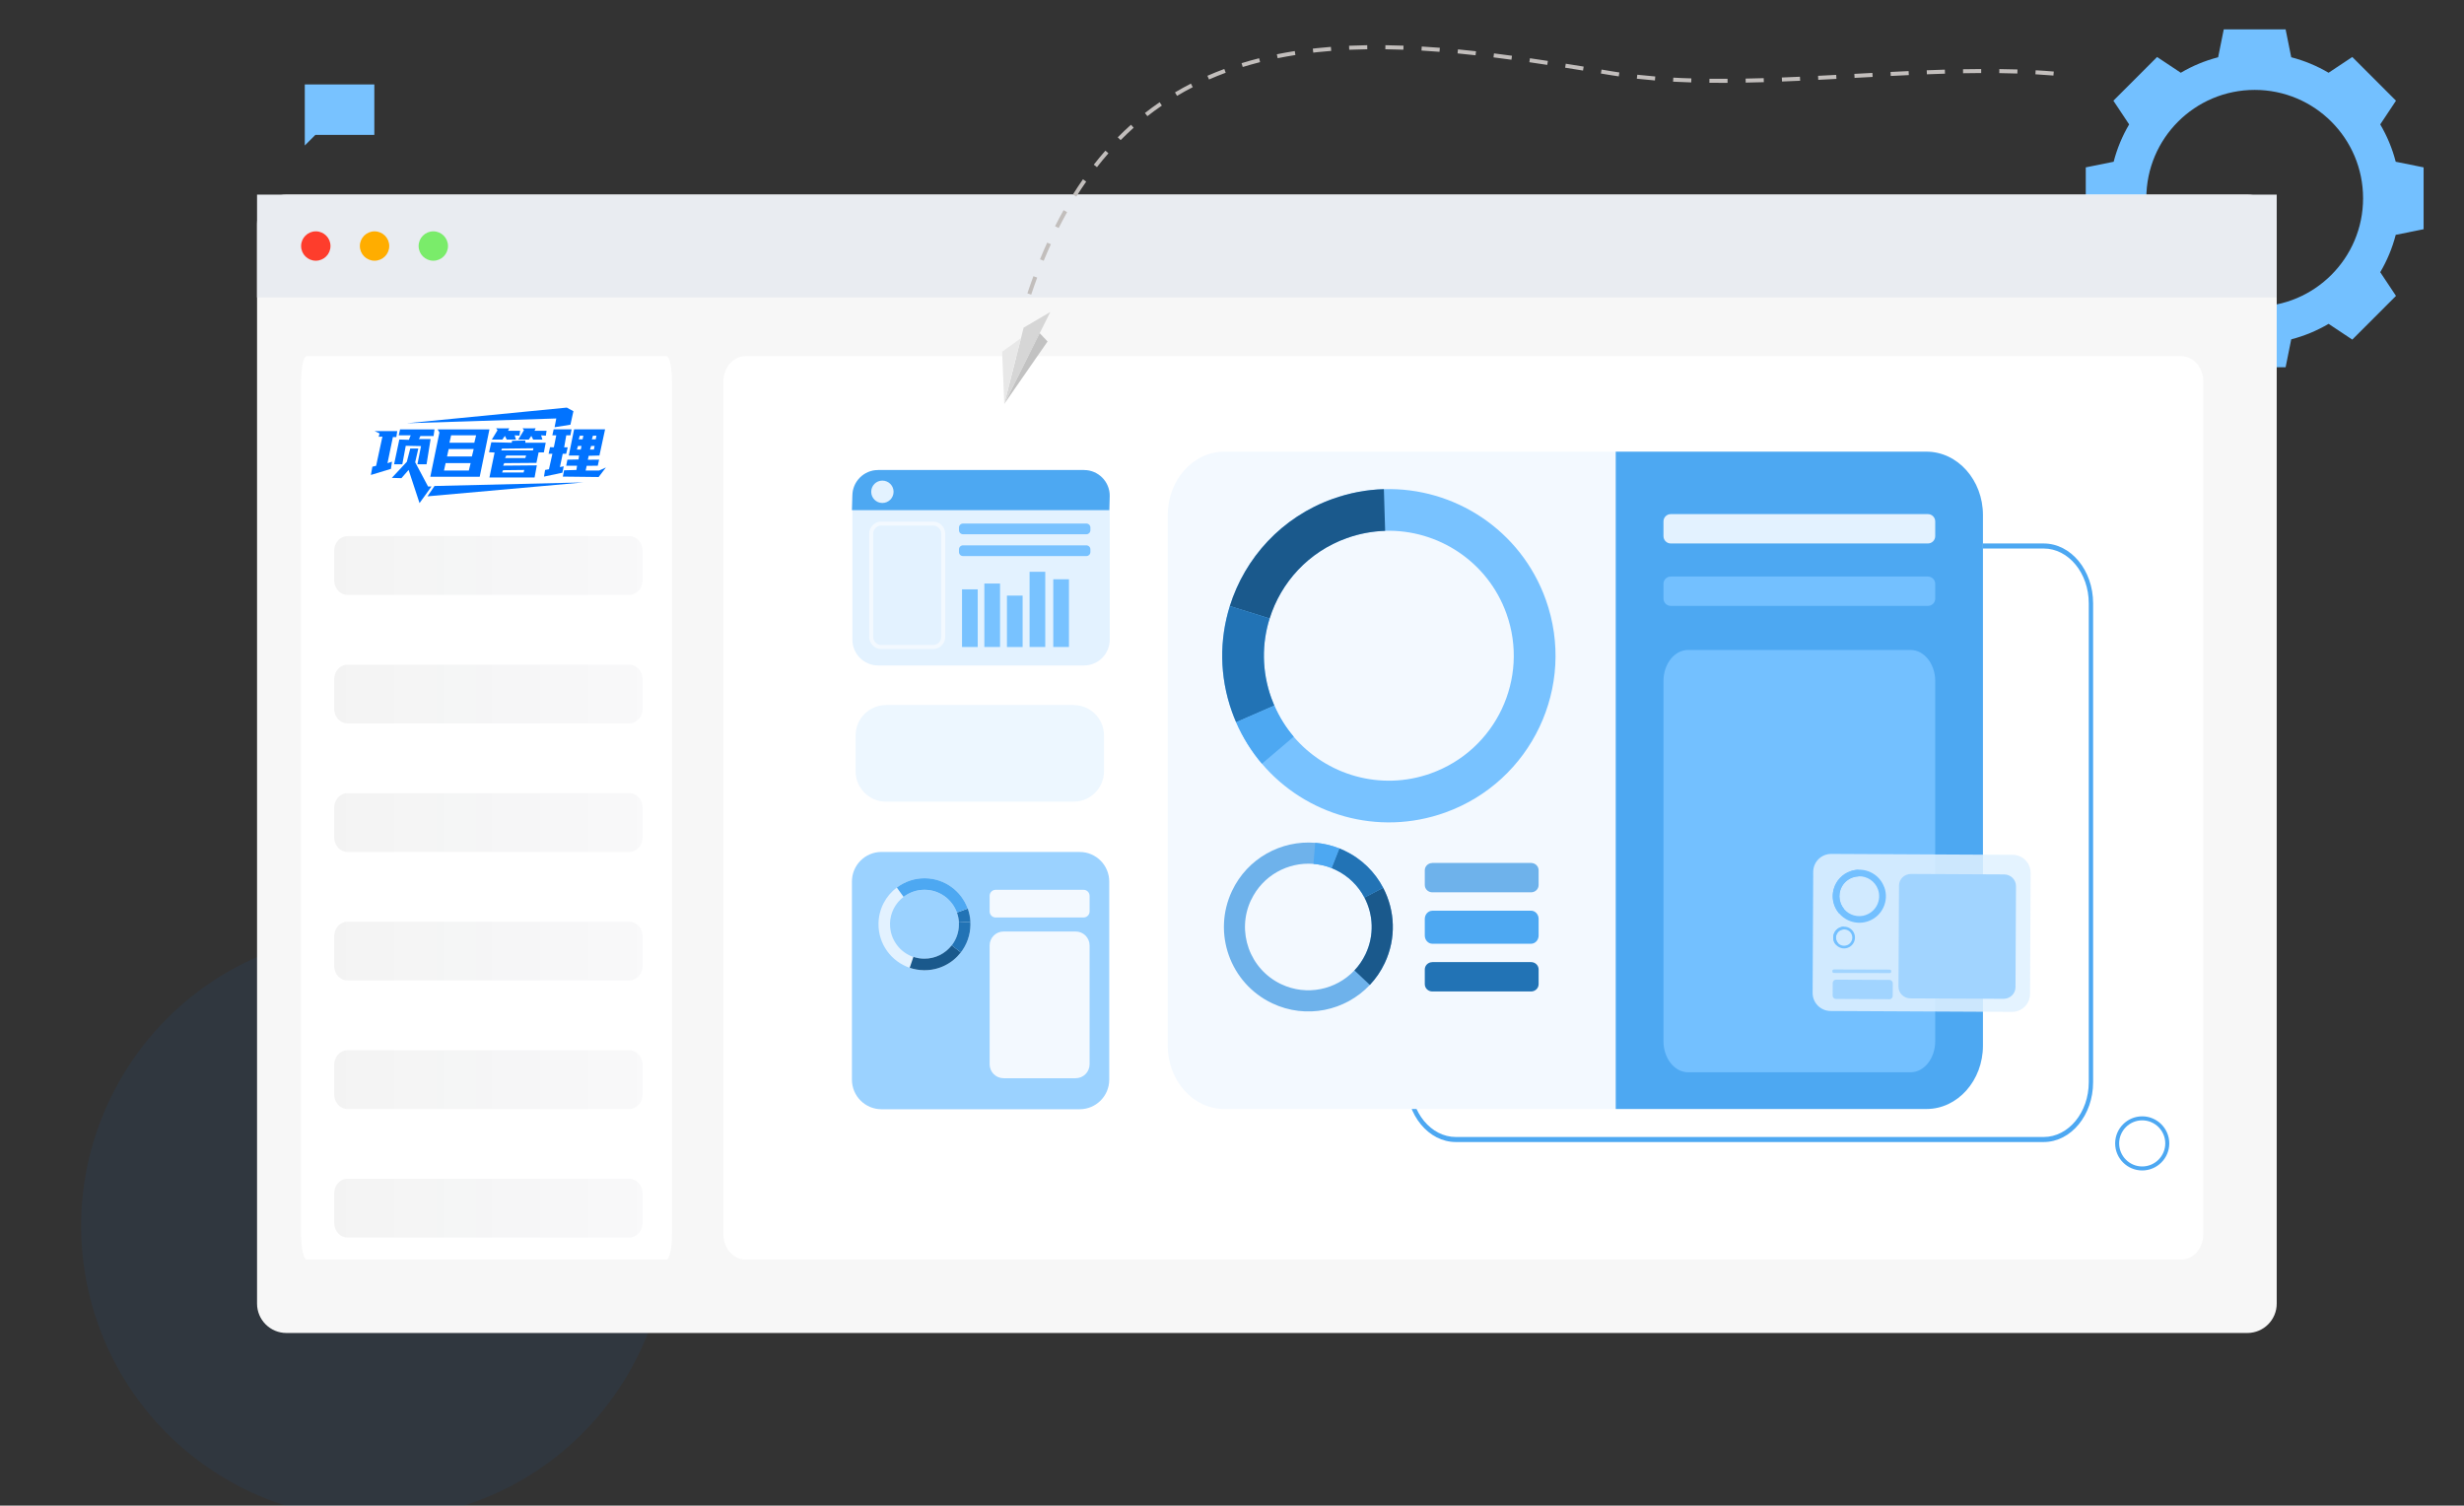 <svg width="671" height="410" viewBox="0 0 671 410" fill="none" xmlns="http://www.w3.org/2000/svg">
<rect x="0" y="0" width="671" height="410" fill="#333333" stroke="none"/>
<g clip-path="url(#clip0_3138_17534)">
<path d="M652.408 44.047C651.472 40.432 650.042 37.019 648.189 33.877L652.478 27.423L646.528 21.472L640.577 15.521L634.123 19.811C630.981 17.958 627.568 16.528 623.953 15.592L622.423 8H605.577L604.047 15.592C600.432 16.528 597.019 17.958 593.877 19.811L587.423 15.521L581.472 21.472L575.522 27.423L579.811 33.877C577.958 37.019 576.528 40.432 575.592 44.047L568 45.577V62.423L575.592 63.953C576.528 67.568 577.958 70.981 579.811 74.123L575.522 80.577L581.472 86.528L587.423 92.478L593.877 88.189C597.019 90.042 600.432 91.472 604.047 92.408L605.577 100H622.423L623.953 92.408C627.568 91.472 630.981 90.042 634.123 88.189L640.577 92.478L646.528 86.528L652.478 80.577L648.189 74.123C650.042 70.981 651.472 67.568 652.408 63.953L660 62.423V45.577L652.408 44.047ZM614.005 83.507C597.703 83.507 584.493 70.297 584.493 53.995C584.493 37.693 597.703 24.483 614.005 24.483C630.307 24.483 643.517 37.693 643.517 53.995C643.517 70.297 630.307 83.507 614.005 83.507Z" fill="#73C0FF"/>
<circle cx="102.033" cy="333.863" r="79.923" transform="rotate(-104.696 102.033 333.863)" fill="#007BFF" fill-opacity="0.06"/>
<path d="M612 52.999H78C73.582 52.999 70 56.581 70 60.999V354.999C70 359.417 73.582 362.999 78 362.999H612C616.418 362.999 620 359.417 620 354.999V60.999C620 56.581 616.418 52.999 612 52.999Z" fill="#F7F7F7"/>
<path d="M70 52.999H620V80.999H70V52.999Z" fill="#E9ECF1"/>
<path d="M86 70.999C88.209 70.999 90 69.208 90 66.999C90 64.79 88.209 62.999 86 62.999C83.791 62.999 82 64.79 82 66.999C82 69.208 83.791 70.999 86 70.999Z" fill="#FE3D2C"/>
<path d="M102 70.999C104.209 70.999 106 69.208 106 66.999C106 64.79 104.209 62.999 102 62.999C99.791 62.999 98 64.79 98 66.999C98 69.208 99.791 70.999 102 70.999Z" fill="#FFAD00"/>
<path d="M118 70.999C120.209 70.999 122 69.208 122 66.999C122 64.79 120.209 62.999 118 62.999C115.791 62.999 114 64.79 114 66.999C114 69.208 115.791 70.999 118 70.999Z" fill="#7AEC6A"/>
<path d="M594 97H203C199.686 97 197 100.088 197 103.897V336.103C197 339.912 199.686 343 203 343H594C597.314 343 600 339.912 600 336.103V103.897C600 100.088 597.314 97 594 97Z" fill="white"/>
<path d="M101.94 23H83V36.73V39.62L85.89 36.73H101.94V23Z" fill="#78C2FF"/>
<path d="M556.53 311H396.47C389.043 311 383 303.687 383 294.706V164.294C383 155.313 389.043 148 396.47 148H556.53C563.957 148 570 155.303 570 164.294V294.706C570 303.687 563.957 311 556.53 311ZM396.47 149.373C389.695 149.373 384.184 156.066 384.184 164.294V294.706C384.184 302.934 389.695 309.627 396.47 309.627H556.53C563.305 309.627 568.816 302.934 568.816 294.706V164.294C568.816 156.066 563.305 149.373 556.53 149.373H396.47Z" fill="#4DA8F2"/>
<path d="M280.821 80.239L279.78 79.886C280.304 78.305 280.858 76.735 281.419 75.215L282.448 75.597C281.888 77.106 281.345 78.667 280.821 80.229L280.821 80.239ZM284.232 71.025L283.216 70.603C283.848 69.058 284.51 67.535 285.178 66.062L286.173 66.511C285.505 67.975 284.855 69.489 284.223 71.014L284.232 71.025ZM288.299 62.09L287.316 61.601C288.066 60.112 288.844 58.646 289.639 57.231L290.599 57.768C289.814 59.174 289.037 60.631 288.298 62.1L288.299 62.09ZM293.104 53.539L292.176 52.963C293.061 51.553 293.975 50.165 294.906 48.828L295.801 49.452C294.881 50.77 293.968 52.148 293.104 53.539ZM559.194 20.575C557.609 20.441 555.953 20.333 554.286 20.234L554.351 19.136C556.028 19.235 557.695 19.334 559.289 19.479L559.194 20.575ZM549.37 20.022C547.78 19.968 546.129 19.94 544.448 19.91L544.463 18.809C546.145 18.829 547.815 18.868 549.405 18.912L549.37 20.012L549.37 20.022ZM298.719 45.518L297.857 44.846C298.877 43.534 299.944 42.255 301.019 41.026L301.848 41.747C300.784 42.956 299.737 44.226 298.729 45.519L298.719 45.518ZM539.52 19.888C537.937 19.895 536.273 19.916 534.588 19.946L534.573 18.854C536.268 18.824 537.922 18.802 539.515 18.796L539.52 19.888ZM529.662 20.065C528.097 20.112 526.44 20.174 524.734 20.233L524.689 19.138C526.396 19.069 528.062 19.008 529.628 18.961L529.663 20.055L529.662 20.065ZM519.802 20.451C518.165 20.524 516.527 20.608 514.889 20.691L514.834 19.595C516.482 19.513 518.12 19.43 519.757 19.357L519.812 20.452L519.802 20.451ZM509.965 20.949C508.398 21.037 506.84 21.125 505.272 21.202L505.041 21.218L504.976 20.122L505.207 20.106C506.775 20.019 508.343 19.931 509.9 19.854L509.955 20.949L509.965 20.949ZM500.096 21.486C498.448 21.578 496.8 21.661 495.152 21.743L495.097 20.648C496.745 20.566 498.393 20.473 500.041 20.39L500.096 21.486ZM490.219 21.991C488.481 22.069 486.864 22.143 485.278 22.199L485.233 21.104C486.81 21.038 488.426 20.973 490.164 20.896L490.219 21.991ZM480.339 22.377C478.643 22.426 476.978 22.468 475.393 22.494L475.368 21.401C476.942 21.374 478.608 21.332 480.294 21.282L480.329 22.376L480.339 22.377ZM470.451 22.561C468.767 22.572 467.105 22.563 465.503 22.548L465.518 21.447C467.11 21.461 468.762 21.469 470.446 21.459L470.451 22.551L470.451 22.561ZM460.56 22.445C458.88 22.395 457.211 22.326 455.613 22.242L455.679 21.144C457.256 21.237 458.915 21.296 460.595 21.345L460.56 22.445ZM305.166 38.157L304.39 37.39C305.552 36.216 306.762 35.066 307.99 33.967L308.723 34.782C307.516 35.862 306.327 36.994 305.176 38.157L305.166 38.157ZM450.675 21.909C449 21.769 447.336 21.61 445.744 21.436L445.868 20.351C447.451 20.525 449.094 20.683 450.759 20.822L450.674 21.919L450.675 21.909ZM440.833 20.803C440.098 20.7 439.364 20.576 438.649 20.464L435.96 20.023L436.135 18.942L438.823 19.392C439.537 19.515 440.261 19.628 440.987 19.731L440.822 20.813L440.833 20.803ZM431.09 19.214C429.473 18.947 427.845 18.69 426.217 18.433L426.392 17.352C428.019 17.609 429.646 17.876 431.264 18.132L431.09 19.214ZM312.465 31.638L311.785 30.776C313.078 29.761 314.429 28.769 315.786 27.838L316.404 28.746C315.067 29.669 313.737 30.641 312.455 31.637L312.465 31.638ZM421.354 17.674C419.676 17.414 418.038 17.177 416.479 16.944L416.633 15.861C418.193 16.084 419.841 16.332 421.518 16.592L421.354 17.674ZM320.537 26.106L319.972 25.161C321.384 24.323 322.845 23.518 324.312 22.764L324.815 23.736C323.359 24.481 321.919 25.277 320.527 26.106L320.537 26.106ZM411.6 16.264C409.941 16.035 408.29 15.827 406.71 15.623L406.844 14.539C408.425 14.733 410.075 14.951 411.745 15.18L411.6 16.264ZM401.825 15.053C400.163 14.864 398.52 14.696 396.927 14.541L397.032 13.446C398.625 13.601 400.278 13.769 401.95 13.958L401.825 15.053ZM329.247 21.645L328.806 20.637C330.297 19.984 331.847 19.355 333.404 18.786L333.784 19.81C332.247 20.38 330.718 20.991 329.237 21.644L329.247 21.645ZM392.013 14.11C390.348 13.981 388.702 13.863 387.105 13.768L387.17 12.67C388.777 12.766 390.433 12.884 392.099 13.013L392.013 14.11ZM338.424 18.252L338.106 17.201C339.657 16.723 341.266 16.277 342.883 15.862L343.151 16.92C341.554 17.326 339.965 17.773 338.425 18.242L338.424 18.252ZM382.18 13.536C380.521 13.478 378.861 13.429 377.259 13.414L377.274 12.313C378.885 12.339 380.546 12.377 382.215 12.436L382.17 13.536L382.18 13.536ZM372.34 13.413C370.686 13.435 369.03 13.487 367.423 13.552L367.378 12.457C368.995 12.383 370.661 12.342 372.326 12.31L372.341 13.403L372.34 13.413ZM347.933 15.851L347.716 14.777C349.308 14.46 350.948 14.167 352.596 13.904L352.763 14.986C351.135 15.24 349.504 15.534 347.933 15.851ZM362.516 13.862C361.278 13.959 360.049 14.076 358.85 14.195C358.447 14.241 358.033 14.287 357.63 14.333L357.504 13.244C357.918 13.198 358.321 13.152 358.734 13.106C359.944 12.978 361.193 12.862 362.431 12.765L362.516 13.862Z" fill="#C2BEBC"/>
<path d="M333.391 123H524.609C533.106 123 540 130.742 540 140.285V284.715C540 294.258 533.106 302 524.609 302H333.391C324.894 302 318 294.258 318 284.715V140.285C318 130.742 324.894 123 333.391 123Z" fill="#F3F9FF"/>
<path d="M420.944 163.291C414.148 144.293 395.998 132.63 376.864 133.208C372.231 133.343 367.537 134.203 362.941 135.85C349.005 140.839 339.014 151.936 334.91 165.048C332.059 174.142 332.047 184.194 335.5 193.853C335.844 194.812 336.213 195.758 336.618 196.68C338.437 200.858 340.821 204.643 343.647 207.973C355.518 221.933 375.23 227.832 393.503 221.294C417.097 212.852 429.386 186.885 420.944 163.291ZM389.669 210.603C375.967 215.506 361.196 211.082 352.286 200.612C350.16 198.117 348.379 195.279 347.014 192.145C346.72 191.457 346.437 190.744 346.179 190.019C343.586 182.781 343.598 175.236 345.736 168.428C348.809 158.597 356.305 150.265 366.75 146.529C370.203 145.3 373.718 144.649 377.183 144.551C391.524 144.12 405.14 152.87 410.24 167.113C416.569 184.809 407.352 204.274 389.657 210.603H389.669Z" fill="#78C2FF"/>
<path d="M345.745 168.428L334.906 165.048C339.011 151.936 349.001 140.827 362.937 135.85C367.545 134.203 372.227 133.343 376.86 133.208L377.204 144.563C373.727 144.673 370.212 145.312 366.771 146.541C356.326 150.277 348.829 158.597 345.757 168.44L345.745 168.428Z" fill="#1A598C"/>
<path d="M347.027 192.145L336.618 196.679C336.213 195.758 335.844 194.811 335.5 193.853C332.047 184.194 332.059 174.142 334.91 165.048L345.749 168.427C343.61 175.235 343.598 182.781 346.191 190.019C346.449 190.744 346.732 191.444 347.027 192.145Z" fill="#2273B5"/>
<path d="M343.654 207.972C340.828 204.642 338.431 200.857 336.625 196.679L347.034 192.145C348.398 195.278 350.18 198.117 352.305 200.612L343.654 207.972Z" fill="#4DA8F2"/>
<path d="M346.461 273.226C355.702 277.601 366.393 275.278 373.042 268.212C374.651 266.504 376.028 264.513 377.085 262.277C380.292 255.493 379.899 247.936 376.667 241.767C374.43 237.49 370.83 233.877 366.135 231.653C365.668 231.432 365.201 231.223 364.722 231.039C362.571 230.191 360.359 229.687 358.147 229.515C348.894 228.765 339.714 233.718 335.512 242.602C330.08 254.08 334.983 267.794 346.461 273.226ZM340.71 245.072C343.868 238.4 350.737 234.701 357.681 235.254C359.34 235.389 360.998 235.758 362.608 236.397C362.965 236.532 363.321 236.691 363.665 236.851C367.192 238.523 369.883 241.226 371.567 244.433C373.988 249.054 374.283 254.731 371.874 259.807C371.075 261.49 370.055 262.977 368.839 264.255C363.849 269.552 355.837 271.297 348.906 268.016C340.304 263.948 336.618 253.662 340.697 245.06L340.71 245.072Z" fill="#6EB2EB"/>
<path d="M371.567 244.433L376.667 241.767C379.899 247.936 380.292 255.493 377.085 262.277C376.028 264.513 374.652 266.504 373.042 268.212L368.852 264.267C370.056 262.989 371.088 261.49 371.887 259.819C374.295 254.731 374.001 249.066 371.58 244.446L371.567 244.433Z" fill="#1A598C"/>
<path d="M362.609 236.397L364.723 231.039C365.202 231.223 365.669 231.432 366.136 231.654C370.831 233.878 374.431 237.491 376.668 241.767L371.568 244.434C369.897 241.226 367.193 238.523 363.666 236.852C363.31 236.692 362.966 236.532 362.609 236.397Z" fill="#2273B5"/>
<path d="M358.154 229.515C360.366 229.687 362.578 230.191 364.729 231.038L362.615 236.396C361.005 235.757 359.346 235.389 357.688 235.254L358.154 229.515Z" fill="#4DA8F2"/>
<path d="M540 140.285V284.715C540 294.258 533.11 302 524.617 302H440V123H524.617C533.11 123 540 130.742 540 140.285Z" fill="#4DA8F2"/>
<path d="M455.001 140H524.999C526.104 140 527 140.889 527 141.985V146.015C527 147.111 526.104 148 524.999 148H455.001C453.896 148 453 147.111 453 146.015V141.985C453 140.889 453.896 140 455.001 140Z" fill="#E3F2FF"/>
<path d="M455.001 157H524.999C526.104 157 527 157.889 527 158.985V163.015C527 164.111 526.104 165 524.999 165H455.001C453.896 165 453 164.111 453 163.015V158.985C453 157.889 453.896 157 455.001 157Z" fill="#73C0FF"/>
<path d="M520.285 177H459.715C456.006 177 453 180.793 453 185.471V283.529C453 288.207 456.006 292 459.715 292H520.285C523.994 292 527 288.207 527 283.529V185.471C527 180.793 523.994 177 520.285 177Z" fill="#73C0FF"/>
<g opacity="0.58">
<path d="M300.641 200.27L300.641 210.04C300.641 214.599 296.929 218.31 292.37 218.31L241.273 218.31C236.714 218.31 233.003 214.611 233.003 210.04L233.003 200.27C233.003 195.711 236.702 192 241.273 192L292.37 192C296.929 192 300.641 195.699 300.641 200.27Z" fill="#E0F1FF"/>
</g>
<path d="M583.37 318.74C579.3 318.74 576 315.43 576 311.37C576 307.31 579.31 304 583.37 304C587.43 304 590.74 307.31 590.74 311.37C590.74 315.43 587.43 318.74 583.37 318.74ZM583.37 305.09C579.91 305.09 577.09 307.91 577.09 311.37C577.09 314.83 579.91 317.65 583.37 317.65C586.83 317.65 589.65 314.83 589.65 311.37C589.65 307.91 586.83 305.09 583.37 305.09Z" fill="#4DA8F2"/>
<g opacity="0.82">
<path d="M240.05 232.01H294.02C298.47 232.01 302.07 235.62 302.07 240.06V294.02C302.07 298.47 298.46 302.07 294.02 302.07H240.05C235.6 302.07 232 298.46 232 294.02V240.05C232 235.6 235.61 232 240.05 232V232.01Z" fill="#85C8FF"/>
</g>
<path d="M295.185 128H239.145C235.268 128 232.125 131.143 232.125 135.02V174.2C232.125 178.077 235.268 181.22 239.145 181.22H295.185C299.062 181.22 302.205 178.077 302.205 174.2V135.02C302.205 131.143 299.062 128 295.185 128Z" fill="#E3F2FF"/>
<path d="M295.07 242.311H271.15C270.239 242.311 269.5 243.049 269.5 243.961V248.201C269.5 249.112 270.239 249.851 271.15 249.851H295.07C295.981 249.851 296.72 249.112 296.72 248.201V243.961C296.72 243.049 295.981 242.311 295.07 242.311Z" fill="#F3F9FF"/>
<path d="M273.29 253.671H292.93C295.02 253.671 296.72 255.371 296.72 257.461V289.831C296.72 291.921 295.02 293.621 292.93 293.621H273.29C271.2 293.621 269.5 291.921 269.5 289.831V257.461C269.5 255.371 271.2 253.671 273.29 253.671Z" fill="#F3F9FF"/>
<path d="M247.735 263.56C248.945 263.97 250.245 264.2 251.595 264.22C255.675 264.27 259.335 262.36 261.655 259.37C263.265 257.29 264.235 254.69 264.275 251.86C264.275 251.58 264.275 251.3 264.255 251.02C264.185 249.76 263.935 248.55 263.525 247.42C261.795 242.67 257.275 239.25 251.915 239.17C249.025 239.13 246.355 240.07 244.225 241.69C241.235 243.94 239.285 247.5 239.235 251.53C239.165 257.1 242.735 261.86 247.745 263.55L247.735 263.56ZM242.365 251.58C242.405 248.58 243.845 245.93 246.055 244.24C247.665 243.01 249.685 242.29 251.875 242.32C255.895 242.37 259.285 244.94 260.585 248.5C260.895 249.35 261.085 250.26 261.135 251.2C261.145 251.41 261.145 251.62 261.145 251.83C261.115 253.95 260.385 255.9 259.185 257.46C257.445 259.71 254.705 261.14 251.645 261.1C250.635 261.09 249.665 260.92 248.755 260.61C245.005 259.34 242.325 255.77 242.375 251.59L242.365 251.58Z" fill="#E3F2FF"/>
<path d="M259.174 257.44L261.654 259.36C259.334 262.36 255.674 264.27 251.594 264.21C250.244 264.19 248.954 263.96 247.734 263.55L248.744 260.58C249.654 260.89 250.624 261.06 251.634 261.07C254.694 261.11 257.434 259.68 259.174 257.43V257.44Z" fill="#1A598C"/>
<path d="M261.122 251.191L264.252 251.021C264.262 251.301 264.272 251.581 264.272 251.861C264.232 254.691 263.262 257.291 261.652 259.371L259.172 257.451C260.382 255.891 261.112 253.941 261.132 251.821C261.132 251.611 261.132 251.401 261.122 251.191Z" fill="#2273B5"/>
<path d="M261.136 251.19C261.086 250.25 260.896 249.34 260.586 248.5L263.536 247.42C263.946 248.55 264.206 249.76 264.266 251.02L261.136 251.19Z" fill="#2273B5"/>
<path d="M244.229 241.69C246.369 240.08 249.039 239.13 251.919 239.17C257.279 239.24 261.799 242.66 263.529 247.42L260.589 248.5C259.289 244.93 255.899 242.36 251.879 242.31C249.699 242.28 247.679 243 246.059 244.23L244.219 241.69H244.229Z" fill="#4DA8F2"/>
<path d="M273.484 109.996L286.018 84.965L278.763 89.223L273.484 109.996Z" fill="#D6D6D6"/>
<path d="M273.483 109.996L272.905 95.767L278.032 92.084L273.483 109.996Z" fill="#E8E8E8"/>
<path d="M283.131 90.724L285.271 92.994L273.483 109.996L283.131 90.724Z" fill="#C2C2C2"/>
<path d="M302.2 135.02L302.08 138.92H232L232.12 135.02C232.12 131.14 235.26 128 239.14 128H295.18C299.06 128 302.2 131.14 302.2 135.02Z" fill="#4DA8F2"/>
<path d="M254.103 176.739H240.003C238.183 176.739 236.703 175.259 236.703 173.439V145.329C236.703 143.509 238.183 142.029 240.003 142.029H254.103C255.923 142.029 257.403 143.509 257.403 145.329V173.439C257.403 175.259 255.923 176.739 254.103 176.739ZM240.003 143.119C238.783 143.119 237.793 144.109 237.793 145.329V173.439C237.793 174.659 238.783 175.649 240.003 175.649H254.103C255.323 175.649 256.313 174.659 256.313 173.439V145.329C256.313 144.109 255.323 143.119 254.103 143.119H240.003Z" fill="#F3F9FF"/>
<path d="M295.838 142.569H262.248C261.641 142.569 261.148 143.062 261.148 143.669V144.389C261.148 144.997 261.641 145.489 262.248 145.489H295.838C296.446 145.489 296.938 144.997 296.938 144.389V143.669C296.938 143.062 296.446 142.569 295.838 142.569Z" fill="#78C2FF"/>
<path d="M295.838 148.51H262.248C261.641 148.51 261.148 149.002 261.148 149.61V150.33C261.148 150.937 261.641 151.43 262.248 151.43H295.838C296.446 151.43 296.938 150.937 296.938 150.33V149.61C296.938 149.002 296.446 148.51 295.838 148.51Z" fill="#78C2FF"/>
<path d="M390.06 235H416.94C418.079 235 419 235.89 419 236.991V241.009C419 242.11 418.079 243 416.94 243H390.06C388.921 243 388 242.11 388 241.009V237.003C388 235.902 388.921 235.012 390.06 235.012V235Z" fill="#6EB2EB"/>
<path d="M390.06 248H416.94C418.079 248 419 249.001 419 250.24V254.76C419 255.999 418.079 257 416.94 257H390.06C388.921 257 388 255.999 388 254.76V250.253C388 249.015 388.921 248.013 390.06 248.013V248Z" fill="#4DA8F2"/>
<path d="M390.06 262H416.94C418.079 262 419 262.89 419 263.991V268.009C419 269.11 418.079 270 416.94 270H390.06C388.921 270 388 269.11 388 268.009V264.003C388 262.902 388.921 262.012 390.06 262.012V262Z" fill="#2273B5"/>
<path d="M243.34 133.92C243.34 135.6 241.98 136.97 240.29 136.97C238.6 136.97 237.25 135.61 237.25 133.92C237.25 132.23 238.61 130.88 240.29 130.88C241.97 130.88 243.34 132.24 243.34 133.92Z" fill="#E3F2FF"/>
<g opacity="0.86">
<path d="M498.496 275.315L547.897 275.561C550.6 275.573 552.812 273.398 552.825 270.683L552.984 237.712C552.997 235.008 550.809 232.796 548.106 232.784L498.705 232.538C496.001 232.526 493.789 234.701 493.777 237.417L493.617 270.388C493.605 273.091 495.78 275.291 498.496 275.315Z" fill="#E0F1FF"/>
</g>
<path d="M520.221 271.879L545.606 272C547.389 272 548.851 270.597 548.864 268.856L549 241.301C549 239.56 547.563 238.133 545.779 238.121L520.394 238C518.611 238 517.149 239.403 517.136 241.144L517 268.699C517 270.44 518.437 271.867 520.221 271.879Z" fill="#A1D4FF"/>
<path d="M514.513 272.1L499.963 272.029C499.459 272.026 499.068 271.619 499.07 271.127L499.087 267.674C499.09 267.17 499.497 266.779 499.989 266.782L514.538 266.853C515.042 266.855 515.446 267.263 515.443 267.766L515.426 271.22C515.424 271.723 515.016 272.127 514.513 272.124L514.513 272.1Z" fill="#A1D4FF"/>
<path d="M499.481 264.955L514.519 265C514.784 265 515 264.865 515 264.699V264.346C515 264.18 514.796 264.045 514.519 264.045L499.481 264C499.216 264 499 264.135 499 264.301V264.654C499 264.82 499.204 264.955 499.481 264.955Z" fill="#A1D4FF"/>
<path d="M513.129 241.632C512.047 238.609 509.159 236.754 506.112 236.84C505.375 236.864 504.625 237 503.9 237.258C501.676 238.056 500.09 239.814 499.439 241.903C498.984 243.353 498.984 244.95 499.537 246.486C499.599 246.634 499.648 246.794 499.722 246.941C500.017 247.605 500.385 248.207 500.84 248.735C502.732 250.96 505.866 251.894 508.778 250.861C512.539 249.522 514.493 245.38 513.153 241.62L513.129 241.632ZM508.152 249.165C505.964 249.952 503.617 249.239 502.204 247.58C501.86 247.187 501.577 246.732 501.368 246.228C501.319 246.118 501.27 246.007 501.233 245.884C500.815 244.729 500.828 243.525 501.159 242.443C501.651 240.883 502.843 239.556 504.502 238.953C505.055 238.757 505.608 238.659 506.161 238.634C508.447 238.56 510.61 239.961 511.421 242.222C512.428 245.036 510.966 248.145 508.139 249.153L508.152 249.165Z" fill="#73C0FF"/>
<path d="M501.139 242.456L499.406 241.916C500.058 239.826 501.655 238.057 503.867 237.27C504.604 237.012 505.342 236.877 506.079 236.853L506.128 238.659C505.575 238.671 505.01 238.782 504.469 238.979C502.81 239.568 501.606 240.896 501.127 242.469L501.139 242.456Z" fill="#73C0FF"/>
<path d="M501.357 246.228L499.698 246.953C499.637 246.806 499.575 246.659 499.514 246.499C498.961 244.963 498.961 243.353 499.416 241.915L501.148 242.456C500.804 243.537 500.804 244.741 501.222 245.897C501.259 246.007 501.308 246.118 501.357 246.241V246.228Z" fill="#73C0FF"/>
<path d="M500.814 248.748C500.359 248.219 499.978 247.617 499.695 246.954L501.354 246.229C501.575 246.732 501.858 247.175 502.19 247.58L500.814 248.748Z" fill="#73C0FF"/>
<path d="M504.981 254.314C504.539 253.073 503.347 252.311 502.093 252.348C501.786 252.348 501.479 252.409 501.184 252.52C500.274 252.852 499.623 253.577 499.353 254.425C499.168 255.015 499.168 255.678 499.39 256.305C499.414 256.366 499.439 256.428 499.463 256.489C499.586 256.76 499.734 257.005 499.93 257.227C500.704 258.136 501.995 258.529 503.187 258.099C504.735 257.546 505.534 255.85 504.981 254.302V254.314ZM502.929 257.411C502.032 257.73 501.061 257.448 500.483 256.76C500.348 256.6 500.225 256.416 500.139 256.207C500.115 256.157 500.102 256.108 500.09 256.071C499.918 255.592 499.918 255.101 500.065 254.658C500.262 254.019 500.754 253.466 501.442 253.22C501.663 253.147 501.896 253.098 502.13 253.098C503.064 253.073 503.961 253.638 504.293 254.572C504.711 255.727 504.108 257.005 502.941 257.423L502.929 257.411Z" fill="#73C0FF"/>
<path d="M500.064 254.657L499.352 254.436C499.622 253.576 500.273 252.851 501.183 252.531C501.478 252.421 501.785 252.372 502.092 252.359L502.117 253.097C501.895 253.097 501.662 253.146 501.428 253.22C500.74 253.465 500.249 254.006 500.052 254.657H500.064Z" fill="#73C0FF"/>
<path d="M500.147 256.206L499.471 256.501C499.471 256.501 499.422 256.378 499.397 256.317C499.176 255.69 499.176 255.026 499.361 254.437L500.073 254.658C499.938 255.1 499.926 255.592 500.098 256.071C500.11 256.12 500.135 256.169 500.147 256.206Z" fill="#73C0FF"/>
<path d="M499.928 257.238C499.744 257.017 499.584 256.771 499.461 256.501L500.137 256.206C500.223 256.415 500.346 256.599 500.481 256.759L499.916 257.238H499.928Z" fill="#73C0FF"/>
<path d="M266.254 160.489H261.984V176.189H266.254V160.489Z" fill="#78C2FF"/>
<path d="M272.333 158.91H268.062V176.19H272.333V158.91Z" fill="#78C2FF"/>
<path d="M278.481 162.199H274.211V176.199H278.481V162.199Z" fill="#78C2FF"/>
<path d="M284.645 155.71H280.375V176.19H284.645V155.71Z" fill="#78C2FF"/>
<path d="M291.098 157.75H286.828V176.19H291.098V157.75Z" fill="#78C2FF"/>
<path d="M181.496 96.999H83.504C82.673 96.999 82 100.087 82 103.896V336.102C82 339.911 82.673 342.999 83.504 342.999H181.496C182.327 342.999 183 339.911 183 336.102V103.896C183 100.087 182.327 96.999 181.496 96.999Z" fill="white"/>
<path d="M113.065 125.889L116.571 132.485H117.508L114.247 137L111.272 127.97L109.315 130.217L106.706 130.134L110.783 125.764L111.72 122.144H113.921L113.065 125.889Z" fill="#0173FF"/>
<path d="M116.41 135.161L118.323 132.345L158.875 131.371L116.41 135.161Z" fill="#0173FF"/>
<path fill-rule="evenodd" clip-rule="evenodd" d="M143.062 120.563H148.61L148.107 123.196H146.677L146.08 126.052L137.311 126.119L137.027 126.806L146.19 126.726L145.577 130.031H133.282L134.686 123.228L133.178 123.148L133.791 120.437L139.354 120.563L139.448 120.036L143.062 119.955V120.563ZM136.996 128.041L136.729 128.667H142.591L142.763 127.977H142.763L136.996 128.041ZM137.546 124.737H143.047L143.282 124.047H137.876L137.546 124.737ZM136.682 122.17L136.509 122.667H145.136L145.137 122.668L145.262 122.074L136.682 122.17Z" fill="#0173FF"/>
<path fill-rule="evenodd" clip-rule="evenodd" d="M164.78 116.907L163.24 124.047L160.317 124.127L160.082 125.202L163.146 125.17L162.785 126.822L159.768 126.854L159.485 128.138H163.146L165 127.303L163.02 129.902L153.276 129.79L153.607 128.074L156.97 127.977L157.143 126.822H154.188L154.518 125.186L157.535 125.121L157.693 124.047H154.895L156.341 116.907H164.78ZM157.403 121.446L157.104 122.425H158.157L158.361 121.446H157.403ZM160.974 121.446L160.675 122.425H161.728L161.932 121.446H160.974ZM157.897 118.656L157.599 119.635H158.652L158.856 118.656H157.897ZM161.469 118.656L161.17 119.635H162.223L162.427 118.656H161.469Z" fill="#0173FF"/>
<path fill-rule="evenodd" clip-rule="evenodd" d="M130.633 129.842H117.182L119.668 117.775L119.179 116.942H133.282L130.633 129.842ZM120.906 128.138H127.673L128.162 126.119H121.355L120.906 128.138ZM121.739 124.303H128.505L128.994 122.285H122.187L121.739 124.303ZM122.399 120.563H129.165L129.654 118.544H122.847L122.399 120.563Z" fill="#0173FF"/>
<path d="M155.336 118.544H154.204L153.638 121.817H154.597L154.189 123.565H153.245L152.475 127.191L153.513 126.999L153.151 128.731L148.138 129.79L148.437 127.977L149.49 127.785L150.433 123.565L149.396 123.581L149.789 121.785L150.825 121.8L151.485 118.544H150.417L150.778 116.907H155.65L155.336 118.544Z" fill="#0173FF"/>
<path d="M107.929 119.023H106.992L105.524 126.139L106.747 125.723L106.462 127.679L101 129.343L101.408 127.096L102.427 126.846L104.139 118.898L103.12 118.94L103.364 118.024L102.019 117.4H108.174L107.929 119.023Z" fill="#0173FF"/>
<path d="M118.079 118.732H114.492L114.084 119.564H117.264L116.163 126.43H113.677L114.655 121.478L110.497 121.395L109.56 126.43H107.318L108.745 119.689L111.353 119.772L111.842 118.544H108.581L108.948 116.942H118.323L118.079 118.732Z" fill="#0173FF"/>
<path d="M135.487 117.148C135.478 117.136 135.08 116.603 135.142 116.634C135.205 116.666 138.662 116.634 138.662 116.634L138.363 117.308H141.648L141.444 118.64L140.155 118.544L140.517 119.715H138.002L137.499 118.704L136.792 119.715H133.932L135.487 117.148Z" fill="#0173FF"/>
<path d="M142.685 117.148C142.676 117.136 142.277 116.603 142.339 116.634C142.402 116.666 145.853 116.635 145.86 116.634L145.561 117.308H148.845L148.641 118.64L147.353 118.544L147.714 119.715H145.2L144.697 118.704L143.989 119.715H141.129L142.685 117.148Z" fill="#0173FF"/>
<path d="M156.153 111.975L155.34 115.657L151.026 116.342L151.486 113.96L110.788 115.26C110.894 115.26 154.322 111.003 154.35 111L156.153 111.975Z" fill="#0173FF"/>
<path opacity="0.05" d="M171.387 181H94.613C92.618 181 91 182.791 91 185V193C91 195.209 92.618 197 94.613 197H171.387C173.382 197 175 195.209 175 193V185C175 182.791 173.382 181 171.387 181Z" fill="url(#paint0_linear_3138_17534)"/>
<path opacity="0.05" d="M171.387 251H94.613C92.618 251 91 252.791 91 255V263C91 265.209 92.618 267 94.613 267H171.387C173.382 267 175 265.209 175 263V255C175 252.791 173.382 251 171.387 251Z" fill="url(#paint1_linear_3138_17534)"/>
<path opacity="0.05" d="M171.387 146H94.613C92.618 146 91 147.791 91 150V158C91 160.209 92.618 162 94.613 162H171.387C173.382 162 175 160.209 175 158V150C175 147.791 173.382 146 171.387 146Z" fill="url(#paint2_linear_3138_17534)"/>
<path opacity="0.05" d="M171.387 216H94.613C92.618 216 91 217.791 91 220V228C91 230.209 92.618 232 94.613 232H171.387C173.382 232 175 230.209 175 228V220C175 217.791 173.382 216 171.387 216Z" fill="url(#paint3_linear_3138_17534)"/>
<path opacity="0.05" d="M171.387 286H94.613C92.618 286 91 287.791 91 290V298C91 300.209 92.618 302 94.613 302H171.387C173.382 302 175 300.209 175 298V290C175 287.791 173.382 286 171.387 286Z" fill="url(#paint4_linear_3138_17534)"/>
<path opacity="0.05" d="M171.387 321H94.613C92.618 321 91 322.791 91 325V333C91 335.209 92.618 337 94.613 337H171.387C173.382 337 175 335.209 175 333V325C175 322.791 173.382 321 171.387 321Z" fill="url(#paint5_linear_3138_17534)"/>
</g>
<defs>
<linearGradient id="paint0_linear_3138_17534" x1="91" y1="189" x2="175" y2="189" gradientUnits="userSpaceOnUse">
<stop stop-color="#0C0D17"/>
<stop offset="1" stop-color="#0C0D17" stop-opacity="0.5"/>
</linearGradient>
<linearGradient id="paint1_linear_3138_17534" x1="91" y1="259" x2="175" y2="259" gradientUnits="userSpaceOnUse">
<stop stop-color="#0C0D17"/>
<stop offset="1" stop-color="#0C0D17" stop-opacity="0.5"/>
</linearGradient>
<linearGradient id="paint2_linear_3138_17534" x1="91" y1="154" x2="175" y2="154" gradientUnits="userSpaceOnUse">
<stop stop-color="#0C0D17"/>
<stop offset="1" stop-color="#0C0D17" stop-opacity="0.5"/>
</linearGradient>
<linearGradient id="paint3_linear_3138_17534" x1="91" y1="224" x2="175" y2="224" gradientUnits="userSpaceOnUse">
<stop stop-color="#0C0D17"/>
<stop offset="1" stop-color="#0C0D17" stop-opacity="0.5"/>
</linearGradient>
<linearGradient id="paint4_linear_3138_17534" x1="91" y1="294" x2="175" y2="294" gradientUnits="userSpaceOnUse">
<stop stop-color="#0C0D17"/>
<stop offset="1" stop-color="#0C0D17" stop-opacity="0.5"/>
</linearGradient>
<linearGradient id="paint5_linear_3138_17534" x1="91" y1="329" x2="175" y2="329" gradientUnits="userSpaceOnUse">
<stop stop-color="#0C0D17"/>
<stop offset="1" stop-color="#0C0D17" stop-opacity="0.5"/>
</linearGradient>
<clipPath id="clip0_3138_17534">
<rect width="670.646" height="410" fill="white"/>
</clipPath>
</defs>
</svg>

